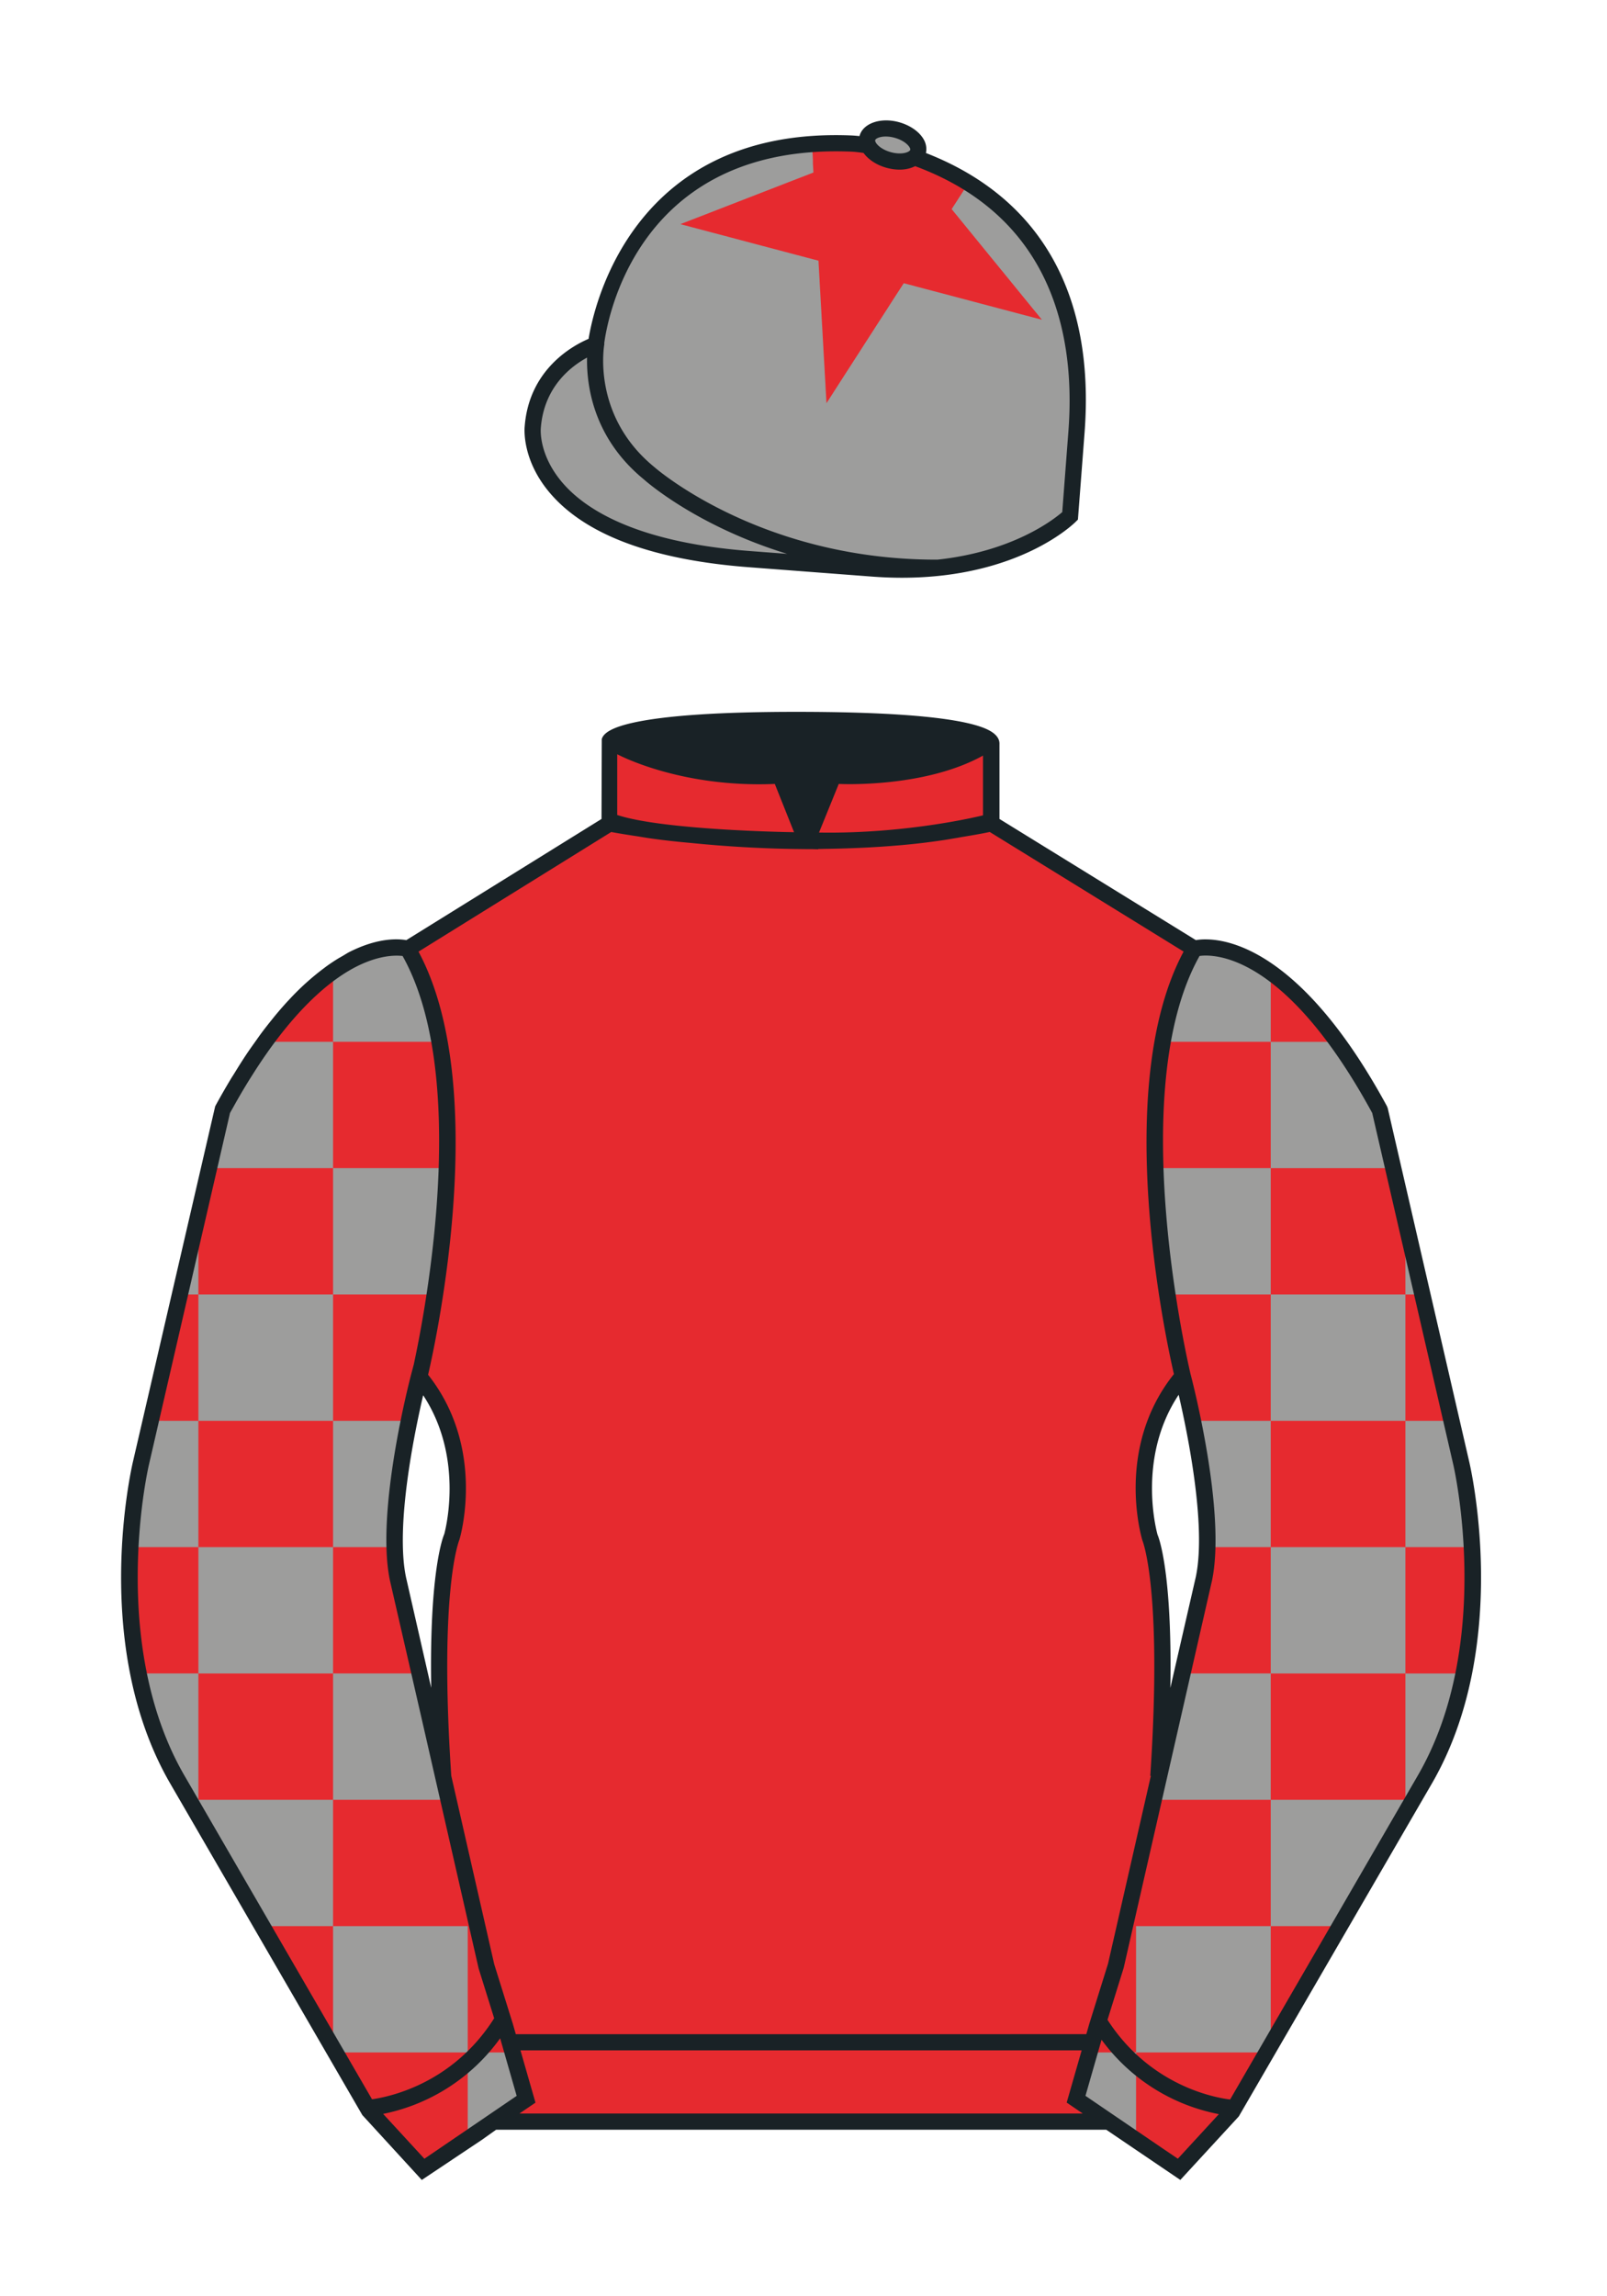<svg xmlns="http://www.w3.org/2000/svg" viewBox="0 0 99.213 141.732"><path d="M90.215 90.314L85.19 68.519c-6.287-11.574-11.451-9.961-11.451-9.961l-12.533-7.73v-4.917s.098-.369-1.357-.737c-1.457-.369-4.467-.737-10.689-.737-5.586 0-8.467.328-9.95.655-1.484.328-1.571.655-1.571.655v5.08l-6.229 3.865-6.228 3.865s-.074-.019-.202-.038c-.993-.156-5.68-.259-11.255 10.002L8.7 90.316s-2.624 11.088 2.23 19.498l11.871 20.482 3.317 3.603 2.913-1.944 1.434-.999 2.014-1.385-2.008 1.381H68.45l1.434 1 2.912 1.944 3.318-3.604 11.869-20.483c4.855-8.409 2.232-19.495 2.232-19.495zm-65.638 7.143c-.876-4.19 1.312-12.487 1.313-12.492 3.652 4.394 1.996 9.92 1.996 9.92s-1.313 2.917-.525 14.753l-.92-4.007 3.586 15.722-5.45-23.896zm48.427-12.516s2.189 8.301 1.313 12.492l-2.801 12.205c.787-11.836-.525-14.753-.525-14.753s-1.665-5.546 2.013-9.944z" fill="#e62a2f"/><path d="M56.462 9.702a.629.629 0 0 0 .217-.32c.143-.51-.443-1.119-1.309-1.358-.863-.239-1.678-.02-1.82.491a.666.666 0 0 0 .059.465 9.49 9.49 0 0 0-1.076-.121c-14.437-.578-15.742 12.417-15.742 12.417s-3.602 1.175-3.901 5.104c0 0-.756 7.056 13.389 8.132l7.594.578c8.338.633 12.191-3.244 12.191-3.244l.098-1.267.299-3.929c.997-13.11-8.069-16.252-9.999-16.948z" fill="#9d9d9c"/><g fill="#e62a2f"><path d="M72.795 133.898l-2.912-1.944-1.434-1-2.014-1.384 1.297-4.521 1.154-3.698 5.451-23.896c.875-4.191-1.314-12.493-1.314-12.493s-4.328-17.816.715-26.404c0 0 5.164-1.613 11.451 9.961l5.025 21.795s2.623 11.087-2.232 19.497l-11.869 20.482-3.318 3.605M26.118 133.9l2.913-1.944 1.434-.999 2.014-1.385-1.298-4.521-1.154-3.698-5.45-23.897c-.877-4.19 1.313-12.491 1.313-12.491s4.328-17.817-.715-26.405c0 0-5.164-1.613-11.452 9.961L8.7 90.316s-2.623 11.088 2.231 19.498l11.871 20.482 3.316 3.604"/></g><g fill="#9d9d9c"><path d="M70.139 126.684h-2.773l-.829 2.888 2.014 1.385 1.434.999.154.103v-5.375M70.139 126.684h8.169l.145-.25v-7.547h-8.314v7.797M78.453 111.089v7.798h4.374l3.94-6.798v-1zM86.767 103.291v7.798h.58l.739-1.274c1.201-2.08 1.942-4.324 2.381-6.523h-3.7zM71.33 111.089l1.778-7.798h5.345v7.798zM78.453 95.494h8.314v7.798h-8.314zM86.767 87.696v7.798h4.207c-.161-3.071-.658-5.177-.658-5.177l-.604-2.62h-2.945zM78.453 95.494v-7.798h-4.705c.445 2.183.949 5.276.888 7.798h3.817zM78.453 79.899h8.314v7.798h-8.314zM86.767 74.921v4.978h1.148zM72.171 79.899h6.282v-7.798h-7.026c.094 2.857.409 5.59.744 7.798zM78.453 64.304v7.798h7.664l-.825-3.58c-.906-1.667-1.787-3.053-2.634-4.217h-4.205zM71.883 64.304h6.57V59.95c-2.794-1.958-4.613-1.39-4.613-1.39-.963 1.64-1.582 3.618-1.957 5.744zM28.877 126.684v5.375l.154-.103 1.434-.999 2.014-1.385-.829-2.888h-2.773M28.877 126.684v-7.797h-8.314v7.547l.145.25h8.169M12.249 111.089v1l3.939 6.798h4.375v-7.798zM20.563 111.089v-7.798h5.345l1.778 7.798zM8.549 103.291c.439 2.199 1.18 4.443 2.381 6.523l.739 1.274h.58v-7.798h-3.7z"/><path d="M12.249 95.494h8.314v7.798h-8.314zM24.38 95.494c-.061-2.521.444-5.614.888-7.798h-4.705v7.798h3.817zM9.304 87.696l-.604 2.62s-.498 2.106-.658 5.177h4.207v-7.798H9.304z"/><path d="M12.249 79.899h8.314v7.798h-8.314zM27.589 72.101h-7.026v7.798h6.282c.335-2.208.65-4.941.744-7.798zM11.101 79.899h1.148v-4.978zM16.358 64.304c-.847 1.164-1.728 2.55-2.634 4.217l-.825 3.58h7.664v-7.798h-4.205zM25.176 58.56s-1.819-.568-4.613 1.39v4.353h6.57c-.375-2.125-.994-4.103-1.957-5.743z"/></g><path d="M59.648 11.521l-.148.231-.15.231-.15.232-.148.231-.15.231-.148.231.174.214.176.214.172.213.176.214.174.213.174.214.174.213.174.214.174.213.174.213.174.214.174.213.174.213.174.214.174.213.176.213.172.213.176.213.172.213.176.214.174.213.174.214.174.214.174.213.174.214.174.213.174.213.174.213.174.214.176.213.174.213.174.213-.267-.071-.266-.069-.266-.071-.266-.07-.268-.07-.266-.071-.268-.07-.266-.071-.266-.07-.266-.07-.268-.071-.266-.07-.266-.071-.268-.07-.266-.071-.266-.071-.266-.07-.267-.071-.266-.07-.266-.071-.268-.071-.266-.07-.266-.07-.268-.071-.266-.069-.266-.071-.268-.07-.266-.071-.266-.07-.268-.071-.266-.071-.266-.07-.148.231-.15.231-.15.231-.149.231-.15.232-.148.231-.148.232-.15.232-.148.23-.15.232-.15.231-.148.231-.148.232-.15.231-.148.231-.15.231-.148.232-.148.231-.15.232-.15.232-.148.231-.149.232-.15.232-.15.231-.149.232-.148.231-.149.231-.148.232-.15.232-.148.231-.15.232-.148.231-.016-.275-.016-.275-.016-.274-.014-.276-.016-.275-.016-.274-.016-.276-.014-.274-.016-.275-.016-.275-.016-.274-.016-.275-.014-.275-.016-.275-.016-.275-.014-.275-.016-.274-.016-.276-.016-.274-.014-.275-.016-.275-.016-.275-.016-.274-.014-.275-.016-.275-.016-.275-.016-.275-.014-.275-.016-.275-.016-.275-.016-.274-.014-.275-.268-.07-.266-.07-.266-.07-.266-.071-.268-.07-.266-.07-.266-.071-.267-.07-.266-.071-.267-.071-.267-.07-.266-.07-.266-.07-.267-.071-.266-.07-.266-.071-.267-.071-.265-.07-.266-.071-.267-.07-.265-.071-.266-.071-.267-.07-.266-.07-.267-.07-.267-.071-.266-.07-.266-.071-.267-.07-.266-.071-.265-.07-.267-.071.257-.1.256-.099.257-.1.256-.099.256-.099.257-.099.256-.1.256-.099.258-.1.256-.1.256-.1.257-.099.256-.1.258-.1.256-.099.257-.1.256-.099.257-.099.257-.1.256-.1.257-.099.257-.1.256-.1.258-.099.256-.1.256-.1.258-.099.256-.099.258-.1.256-.099.258-.1.256-.099-.016-.275-.016-.275-.003-.273-.014-.274-.016-.276-.014-.274s1.213-.202 3.552.356c0 0 1.627 1.116 2.775.435.001-.001 2.042.764 3.177 1.724z" fill="#e62a2f"/><path d="M90.702 90.201l-5.025-21.795-.048-.126c-5.05-9.295-9.512-10.299-11.196-10.299a3.486 3.486 0 0 0-.603.046l-12.125-7.479v-4.611a.682.682 0 0 0-.099-.391c-.209-.354-.729-.627-1.636-.857-1.973-.499-5.61-.752-10.812-.752-4.67 0-8.054.225-10.058.667-1.199.265-1.835.597-1.947 1.015l-.017 4.93-12.05 7.478c-.491-.081-1.713-.173-3.499.724-.152.076-.302.178-.453.264-.11.063-.218.122-.331.193a11.2 11.2 0 0 0-.616.412c-.042.03-.084.063-.126.094a15.824 15.824 0 0 0-2.226 2.006l-.089.094c-.247.268-.492.55-.737.845-.071.085-.143.176-.214.264-.225.279-.449.562-.672.863-.119.16-.241.337-.362.507-.184.259-.368.513-.55.787-.246.368-.495.766-.745 1.173-.062.102-.125.194-.188.298a44.17 44.17 0 0 0-.993 1.733L8.213 90.201c-.109.461-2.613 11.379 2.285 19.864l11.871 20.482 3.671 4.006.005-.003 3.685-2.459.9-.639h37.666l4.575 3.1.002-.002 3.608-3.919 11.934-20.571c4.898-8.484 2.395-19.401 2.287-19.859zM51.783 48.387s5.25.281 8.906-1.75v3.688s-4.563 1.156-10.125 1.063l1.219-3.001zm-13.677-1.833s3.843 2.083 9.729 1.833l1.188 2.979s-8-.104-10.917-1.063v-3.749zm-.371 4.8c.277.051.855.153 1.681.275.775.137 1.838.277 3.275.404a74.54 74.54 0 0 0 6.452.37v.001h.088c.276.003.55.008.831.008l.066-.001.391.01-.007-.018c.129-.001.262-.006.392-.008a68.263 68.263 0 0 0 2.311-.068 56.976 56.976 0 0 0 2.409-.161 41.58 41.58 0 0 0 2.603-.308c.279-.04.555-.092.834-.137l.256-.046c.597-.1 1.194-.198 1.788-.323l11.969 7.383c-4.454 8.304-1.133 23.766-.599 26.078-3.606 4.516-2.034 9.983-1.943 10.274.013.029 1.246 3.066.484 14.519l.036.005-2.643 11.59-1.157 3.71-.185.644H31.845l-.187-.651-1.144-3.661-2.654-11.637c-.763-11.452.471-14.489.505-14.576.07-.233 1.631-5.668-1.935-10.176.495-2.132 3.894-17.753-.592-26.116l11.897-7.384zm33.734 43.388c-.015-.049-1.343-4.676 1.299-8.652.541 2.327 1.723 8.064 1.061 11.231l-1.574 6.861c.126-7.32-.759-9.389-.786-9.44zm-44.847 9.435l-1.556-6.823c-.664-3.176.517-8.906 1.059-11.235 2.615 3.966 1.301 8.562 1.306 8.562-.046.101-.934 2.179-.809 9.496zm-15.254 5.384c-1.521-2.635-2.274-5.55-2.618-8.201l-.021-.171a29.939 29.939 0 0 1-.202-2.544 37.35 37.35 0 0 1-.023-.87l-.001-.2a36.452 36.452 0 0 1 .325-5.061c.177-1.286.358-2.072.362-2.088l5.01-21.729c.08-.146.158-.28.237-.422a38.529 38.529 0 0 1 .846-1.449c.109-.178.217-.347.325-.518.28-.442.558-.862.831-1.251l.088-.127c2.214-3.131 4.146-4.6 5.511-5.286.223-.112.436-.205.638-.283l.031-.012c.796-.304 1.418-.367 1.819-.363.132.002.249.01.329.02 4.204 7.493 1.371 22.07.69 25.215l-.156.592c-.091.344-2.209 8.464-1.317 12.732l1.972 8.587 3.506 15.369.959 3.072c-2.557 4.045-6.483 4.854-7.541 5l-11.6-20.012zm14.833 23.683l-2.547-2.768a11.743 11.743 0 0 0 7.224-4.666l1.02 3.554-5.697 3.88zm5.869-2.791l.989-.673-.926-3.226H66.78l-.925 3.223.993.676H32.07zm40.648 2.789l-.945-.64-4.758-3.241.993-3.462a11.724 11.724 0 0 0 7.242 4.592l-2.532 2.751zM87.55 109.56l-11.605 20.027c-.88-.105-4.917-.807-7.57-4.918l.999-3.207 5.453-23.905c.889-4.259-1.229-12.38-1.317-12.714-.043-.175-4.16-17.446.548-25.838l.022-.003c.09-.011.204-.022.352-.022.375 0 .907.059 1.569.285 1.984.678 5.132 2.855 8.717 9.432l5.011 21.731c.025.109 2.522 10.989-2.179 19.132zM57.165 9.444a1.184 1.184 0 0 0-.136-.837c-.27-.478-.84-.875-1.524-1.065-1.129-.313-2.219.061-2.436.838-.002.007 0 .014-.001.021a7.349 7.349 0 0 0-.514-.041C39.073 7.812 36.665 18.9 36.338 20.915c-.927.393-3.675 1.851-3.945 5.412-.009.081-.192 1.999 1.504 4.037 2.186 2.626 6.339 4.19 12.344 4.647l7.594.578c.623.047 1.245.071 1.85.071 7.21 0 10.594-3.32 10.734-3.461l.13-.13.411-5.379c.65-8.552-2.742-14.497-9.795-17.246zm-.243.5c-.004.005-.011.008-.015.013.004-.005.011-.008.015-.013zm-2.238-1.517c.179 0 .365.026.554.079.512.142.815.408.92.593.035.061.05.116.039.151-.021.077-.233.22-.65.22-.18 0-.366-.026-.554-.079-.513-.143-.817-.409-.922-.594-.034-.061-.048-.114-.039-.147.026-.094.268-.223.652-.223zm-1.483.862zm-6.884 24.724c-7.098-.54-10.24-2.614-11.625-4.258-1.439-1.708-1.311-3.26-1.303-3.337.193-2.54 1.873-3.812 2.855-4.346-.036 1.647.343 4.926 3.496 7.509.186.167 3.299 2.898 8.858 4.605l-2.281-.173zm19.645-7.401l-.381 4.997c-.577.499-3.094 2.439-7.702 2.934h-.086c-10.87 0-17.323-5.649-17.404-5.721-3.844-3.149-3.107-7.426-3.074-7.606l-.013-.003c.16-1.266 1.872-11.873 14.309-11.873.295 0 .595.006.903.018.235.009.51.04.8.082.296.408.802.746 1.411.915.275.076.552.115.821.115.371 0 .689-.082.954-.214 8.594 3.183 9.897 10.639 9.462 16.356z" fill="#192226"/></svg>